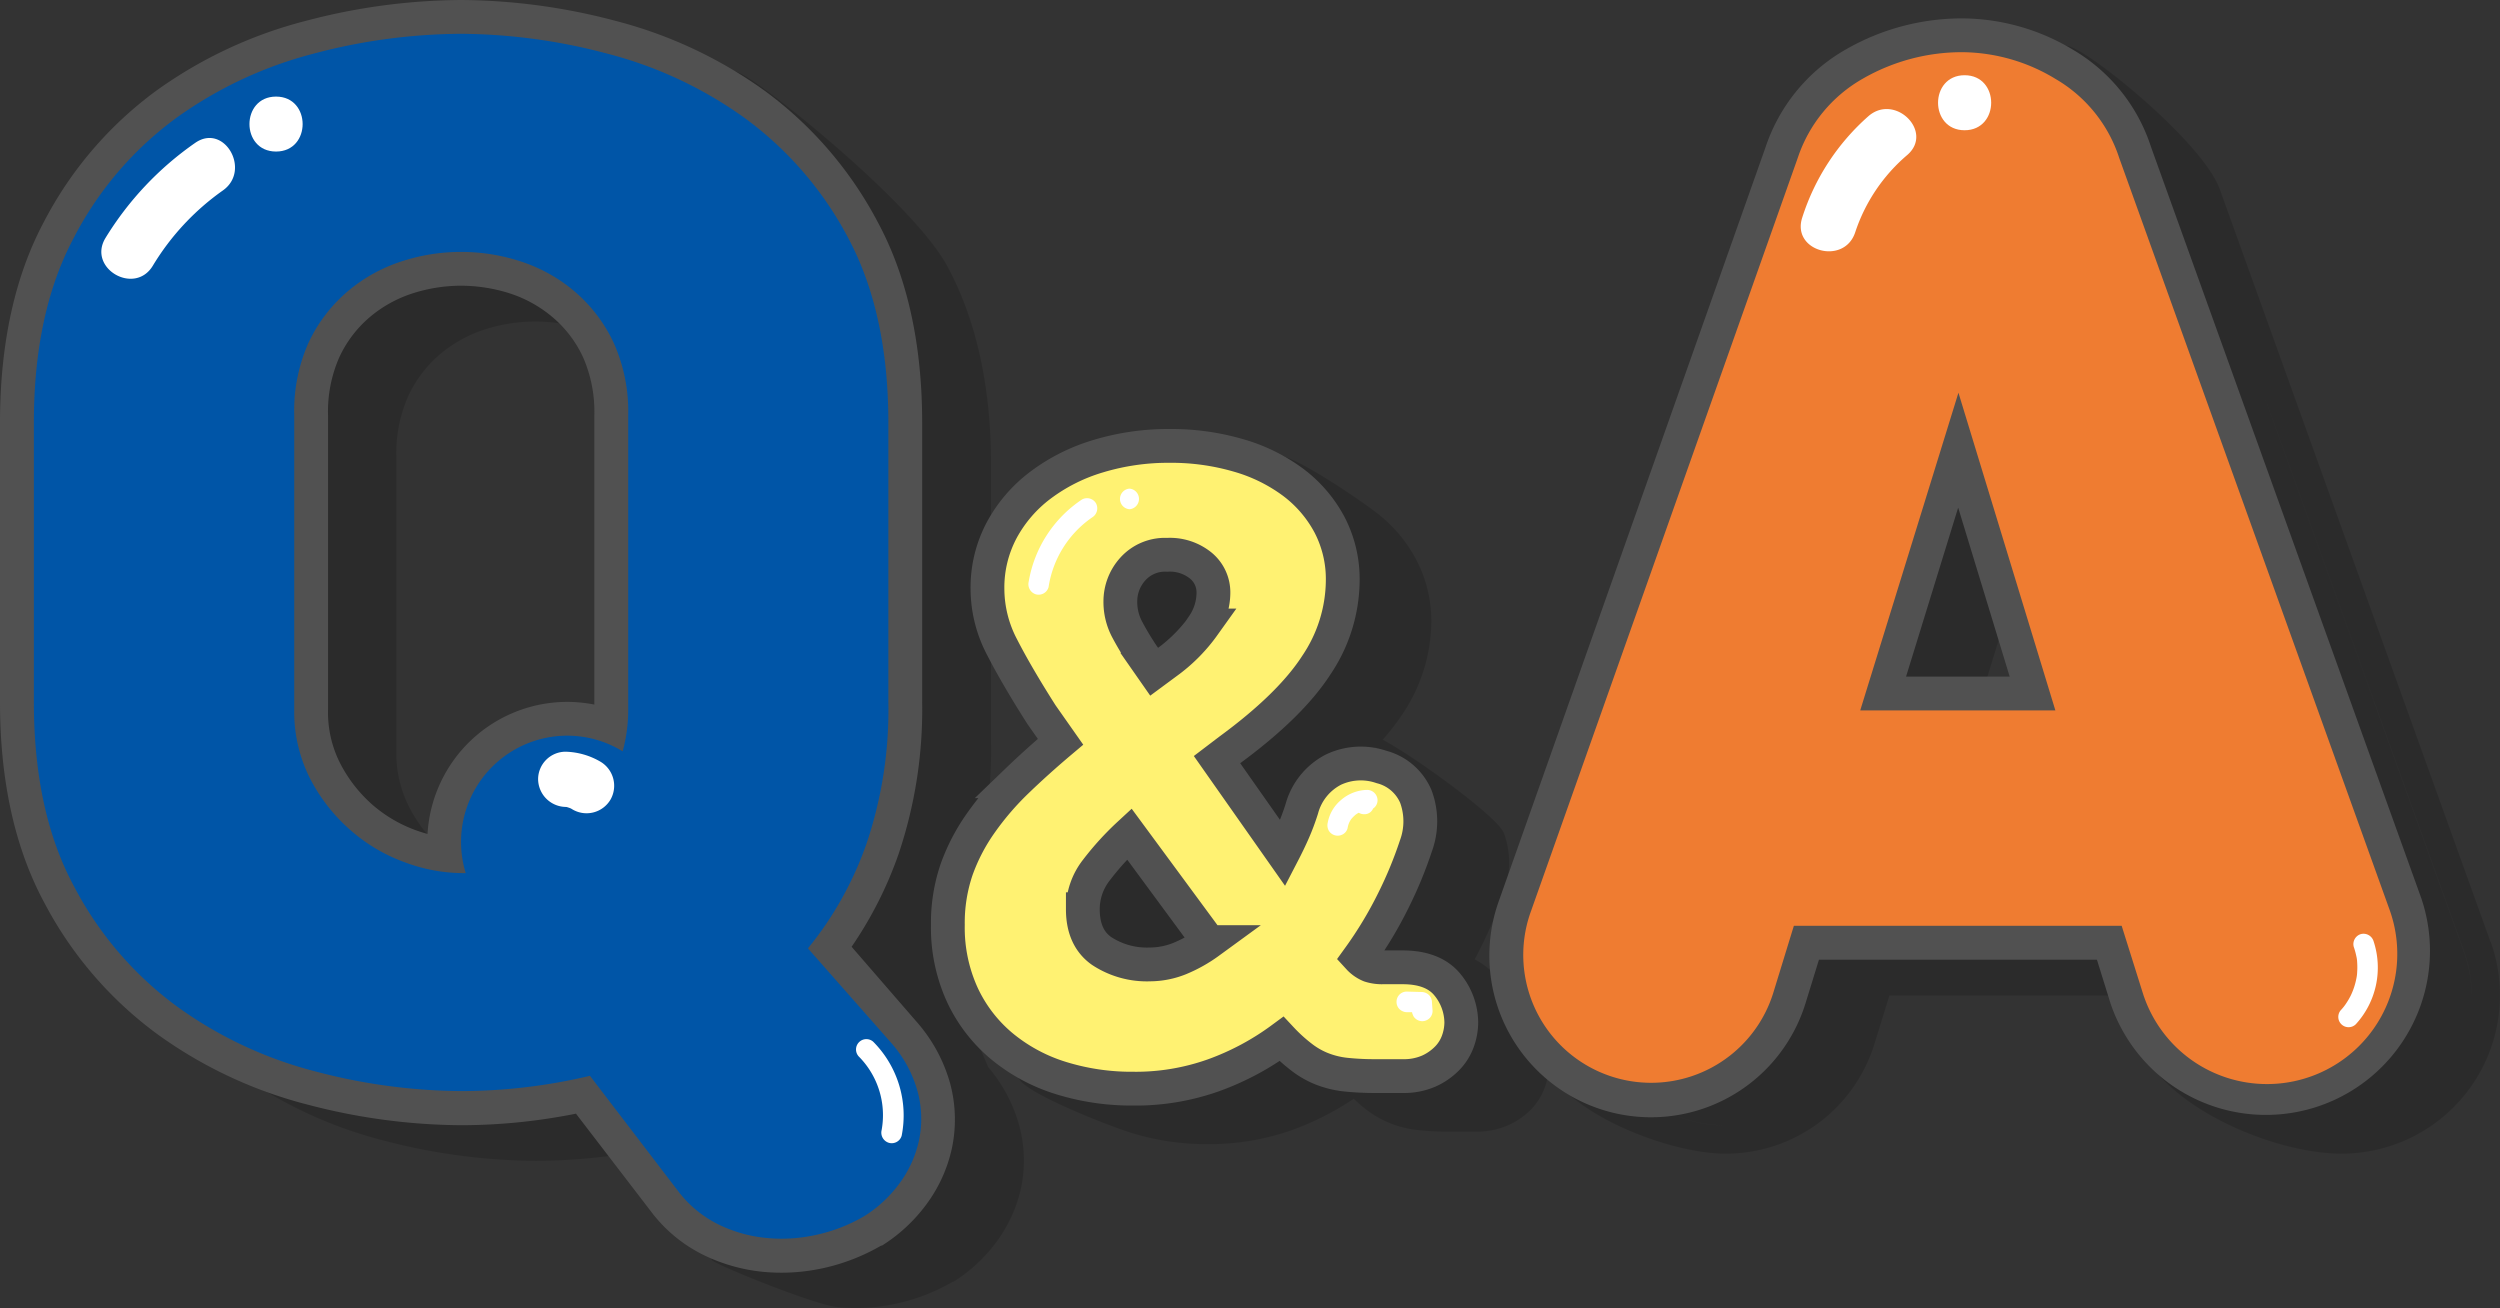<svg id="Layer_5" data-name="Layer 5" xmlns="http://www.w3.org/2000/svg" viewBox="0 0 369.86 193.55"><rect x="0" y="0" width="369.86" height="193.55" fill="#333333" stroke="none"/><defs><style>.cls-1{opacity:0.15;}.cls-2{fill:#0055a7;}.cls-3{fill:#515151;}.cls-4{fill:#fff272;stroke:#515151;stroke-miterlimit:10;stroke-width:5px;}.cls-5{fill:#ef7c31;}.cls-6{fill:#fff;}</style></defs><path class="cls-1" d="M23.69,124.52l0,0,0,0L16.5,108c2.94-4.12,2.29-4,4.14-9.14a66.2,66.2,0,0,0,3.45-22.26V35.3c0-11.47-2.17-21.31-6.44-29.25S-2.89-15.46-9.54-20.28s-3.15-1-11.1-3.1A90.28,90.28,0,0,0-43.3-26.44a90.88,90.88,0,0,0-22.85,3.06A65.26,65.26,0,0,0-88-13.09,55.17,55.17,0,0,0-104.36,6.07c-4.21,7.94-6.34,17.77-6.34,29.23V76.62c0,11.47,2.17,21.31,6.44,29.25A56.32,56.32,0,0,0-87.84,125,65,65,0,0,0-66,135.3a90.28,90.28,0,0,0,22.66,3.06,86.8,86.8,0,0,0,17.36-1.79l11.4,14.87c2,2.63-4.82.54-2,2S-1.64,159.73,1.38,160c.91.09,1.83.14,2.74.14a28.65,28.65,0,0,0,14.32-3.9l.06,0,.05,0a23.18,23.18,0,0,0,6.32-5.86,20.87,20.87,0,0,0,3.66-8,19.72,19.72,0,0,0-.23-9.09A22.29,22.29,0,0,0,23.69,124.52ZM19.88,79.06a63.41,63.41,0,0,1-2.19,15.27A63.41,63.41,0,0,0,19.88,79.06ZM-100.67,8a43.32,43.32,0,0,0-2.56,5.84A43.32,43.32,0,0,1-100.67,8Zm.09,95.86a45.46,45.46,0,0,1-3.62-9,45.46,45.46,0,0,0,3.62,9,57.52,57.52,0,0,0,4.93,7.67A57.52,57.52,0,0,1-100.58,103.89ZM-11-15.46q-2.56-1.21-5.25-2.17Q-13.52-16.67-11-15.46Zm-7.62,49.62A28.31,28.31,0,0,0-19.43,27,28.31,28.31,0,0,1-18.58,34.16Zm-28.9,63.06a27.55,27.55,0,0,1-2.8-.84A21.13,21.13,0,0,1-57,92.43,21.75,21.75,0,0,1-62,86a17.46,17.46,0,0,1-1.89-8.26V34.16a20.74,20.74,0,0,1,1.76-8.94,18.09,18.09,0,0,1,4.68-6.17,19.54,19.54,0,0,1,6.53-3.65,24.48,24.48,0,0,1,7.58-1.21,24.46,24.46,0,0,1,7.57,1.21,19.4,19.4,0,0,1,6.53,3.66,18.34,18.34,0,0,1,4.68,6.15,20.7,20.7,0,0,1,1.76,8.95V78a20.16,20.16,0,0,0-4.83-.6A19.91,19.91,0,0,0-47.48,97.22ZM-25.7-20.28a83.3,83.3,0,0,0-17.6-2A83.3,83.3,0,0,1-25.7-20.28Zm-8.73,31.71a22.81,22.81,0,0,1,5.6,2.71,22.81,22.81,0,0,0-5.6-2.71A28.28,28.28,0,0,0-43.3,10a28.24,28.24,0,0,0-8.87,1.42,22.82,22.82,0,0,0-3.15,1.28,22.82,22.82,0,0,1,3.15-1.28A28.24,28.24,0,0,1-43.3,10,28.28,28.28,0,0,1-34.43,11.43ZM-50.65-21.91A90.63,90.63,0,0,0-65.1-19.33,90.63,90.63,0,0,1-50.65-21.91ZM-65.66,88A26.69,26.69,0,0,0-63,92.12,27.49,27.49,0,0,1-65.67,88a22.14,22.14,0,0,1-1-2.34A20.33,20.33,0,0,0-65.66,88Zm.75,43.31a94.93,94.93,0,0,0,10.3,2.08A94.93,94.93,0,0,1-64.91,131.26Zm13.21-30.95a25.75,25.75,0,0,0,7.4,1.58A25.75,25.75,0,0,1-51.7,100.31Zm24.11-18.73a15.47,15.47,0,0,1,3.28.35A15.47,15.47,0,0,0-27.59,81.58Zm3.35,50.34h0l13,17ZM4.12,156H3.83c.56,0,1.12,0,1.68,0C5.05,156,4.58,156,4.12,156Z" transform="translate(122.53 33.38)"/><path class="cls-1" d="M93.65,108l-.57,5.74-.54,0a60.44,60.44,0,0,0,4-6.93A64.49,64.49,0,0,0,100,98.52a12.61,12.61,0,0,0-.06-8.71C98.78,87.09,83.78,76.4,80.64,75.42s6.93,8,4.25,9.28a11.29,11.29,0,0,0-5.8,7,31.93,31.93,0,0,1-1.16,3.12l-6.53-9.3.21-.16c6.16-4.53,10.66-9,13.39-13.15a24.84,24.84,0,0,0,4.23-13.63A19.49,19.49,0,0,0,87,49.43a21.17,21.17,0,0,0-5.94-7c-2.46-1.88-10.39-7.31-13.76-8.32s-2,2.48-5.84,2.48a37.88,37.88,0,0,0-11.16,1.61,29.46,29.46,0,0,0-9.19,4.6,23,23,0,0,0-6.31,7.32,20.36,20.36,0,0,0-2.36,9.76,20.69,20.69,0,0,0,2.4,9.5c1.46,2.86,3.46,6.27,5.94,10.12l1.76,2.52c-1.8,1.56-3.52,3.14-5.13,4.69a44.57,44.57,0,0,0-5.56,6.47,30.62,30.62,0,0,0-3.83,7.43,26.81,26.81,0,0,0-1.42,8.91A26.09,26.09,0,0,0,29,120.86c1.56,3.29-2.77,3.9-.06,6.15s12.36,6.1,15.92,7.22a37.41,37.41,0,0,0,11.22,1.66,36.54,36.54,0,0,0,12.67-2.13,42.49,42.49,0,0,0,9-4.58,22.33,22.33,0,0,0,1.89,1.63,14.64,14.64,0,0,0,3.52,2,15.48,15.48,0,0,0,4.06,1,40.92,40.92,0,0,0,4.72.23h4a11.28,11.28,0,0,0,4.77-1,11,11,0,0,0,3.34-2.35,9.13,9.13,0,0,0,2-3.29,10.59,10.59,0,0,0,.6-3.39,11,11,0,0,0-2.51-6.92C102.46,114.9,97.33,108,93.65,108ZM62.2,112.6h0a9.91,9.91,0,0,1-3.62.73,10.22,10.22,0,0,1-6-1.57c-1.27-.89-1.88-2.35-1.88-4.46,0-1.64,4.55.16,5.61-1.25.85-1.13-2.18-5.56-1-6.72l9,12.27A17,17,0,0,1,62.2,112.6Zm2.53-48.46h0a22,22,0,0,1-4.49,4.62l-.54.41-.46-.66a41.36,41.36,0,0,1-2.16-3.61,6.43,6.43,0,0,1-.73-3.13,5,5,0,0,1,1.32-3.44,4.31,4.31,0,0,1,3.51-1.39A5.26,5.26,0,0,1,64.77,58a3.09,3.09,0,0,1,1.13,2.44A6.58,6.58,0,0,1,64.73,64.14Z" transform="translate(122.53 33.38)"/><path class="cls-1" d="M245.92,105.94l-40-111.2c-2.09-6.09-15.24-17.26-20.55-20.4-5.1-3-1.09,1.94-6.61,1.94a33.64,33.64,0,0,0-16.67,4.41,25.26,25.26,0,0,0-11.6,14L110.94,106.5c-2.54,7.16-7.92,13.41-3.53,19.62s17.7,11.18,25.3,11.18A23,23,0,0,0,154.8,121L157,113.9h42.34l-5.71,6.35c3.08,9.82,20,17.05,30.26,17.05a23.44,23.44,0,0,0,22.06-31.36ZM191.65-16.15c-.68-.36-1.35-.69-2-1C190.3-16.84,191-16.51,191.65-16.15ZM114.84,108a19,19,0,0,0-1.06,6.77A19,19,0,0,1,114.84,108Zm11,23.83a18.9,18.9,0,0,0,6.87,1.27A18.9,18.9,0,0,1,125.84,131.85ZM171.6-18.65a28.46,28.46,0,0,0-3.21,1A28.46,28.46,0,0,1,171.6-18.65Zm-2.25,92.31,8.84-28.59,8.72,28.59Zm8.87-42.81h0l14.34,47Zm14.43-46.43a21.2,21.2,0,0,1,3.1,2.22A21.2,21.2,0,0,0,192.65-15.58ZM243.14,114.1a19.58,19.58,0,0,0-.63-5c-.15-.57-.32-1.13-.53-1.7L211.17,21.64,242,107.35c.21.57.38,1.13.53,1.7A19.58,19.58,0,0,1,243.14,114.1Z" transform="translate(122.53 33.38)"/><path class="cls-2" d="M-6.9,152.38c-.85,0-1.71,0-2.56-.13a23,23,0,0,1-8-2.33,19.32,19.32,0,0,1-6.72-5.62l-12.05-15.71a85.4,85.4,0,0,1-18,2,88.76,88.76,0,0,1-22.23-3,63.61,63.61,0,0,1-21.31-10A54.63,54.63,0,0,1-113.79,99C-117.93,91.27-120,81.69-120,70.5V29.18C-120,18-118,8.43-113.89.74A53.58,53.58,0,0,1-98-17.85a63.32,63.32,0,0,1,21.31-10,88.92,88.92,0,0,1,22.42-3,88.34,88.34,0,0,1,22.24,3,63.41,63.41,0,0,1,21.31,10A54.47,54.47,0,0,1,5.16.72C9.3,8.42,11.4,18,11.4,29.18V70.5A64.74,64.74,0,0,1,8.05,92.2,55.21,55.21,0,0,1,.27,106.84l11.07,12.59a20.74,20.74,0,0,1,4.32,8.1,17.92,17.92,0,0,1,.21,8.32,19,19,0,0,1-3.36,7.38,21.4,21.4,0,0,1-5.87,5.44,26.68,26.68,0,0,1-7.76,3.06,26.4,26.4,0,0,1-5.78.65Zm-47.42-146a26.27,26.27,0,0,0-8.09,1.29,21.28,21.28,0,0,0-7.09,4,19.93,19.93,0,0,0-5.11,6.72,22.28,22.28,0,0,0-1.93,9.68V71.64a19.29,19.29,0,0,0,2.08,9,23.33,23.33,0,0,0,5.36,6.91,22.75,22.75,0,0,0,7.24,4.26,25,25,0,0,0,5.15,1.29,18.25,18.25,0,0,1-.11-2A18.23,18.23,0,0,1-38.61,73a18.19,18.19,0,0,1,6.37,1.16,20.39,20.39,0,0,0,.15-2.48V28.05A22.31,22.31,0,0,0-34,18.37a19.93,19.93,0,0,0-5.11-6.72,21.28,21.28,0,0,0-7.09-4A26.34,26.34,0,0,0-54.32,6.39Z" transform="translate(122.53 33.38)"/><path class="cls-3" d="M-54.32-28.38a85.64,85.64,0,0,1,21.61,2.93,60.77,60.77,0,0,1,20.48,9.62A52,52,0,0,1,3,1.91Q8.9,13,8.9,29.18V70.5A61.82,61.82,0,0,1,5.69,91.36,51.32,51.32,0,0,1-3,106.93L9.47,121.08a18.11,18.11,0,0,1,3.77,7.08,15.43,15.43,0,0,1,.19,7.17,16.58,16.58,0,0,1-2.92,6.41,18.84,18.84,0,0,1-5.19,4.81,24.2,24.2,0,0,1-7,2.74,23.81,23.81,0,0,1-5.22.59,22.73,22.73,0,0,1-2.33-.12,20.53,20.53,0,0,1-7.17-2.07,16.91,16.91,0,0,1-5.85-4.91l-13-17a82.94,82.94,0,0,1-19.06,2.26,86,86,0,0,1-21.6-2.92,60.6,60.6,0,0,1-20.48-9.63,51.75,51.75,0,0,1-15.19-17.74q-5.94-11-5.94-27.27V29.18q0-16.23,5.85-27.27A51,51,0,0,1-96.59-15.83a60.77,60.77,0,0,1,20.48-9.62,86.29,86.29,0,0,1,21.79-2.93m0,124.17c.23,0,.46,0,.69,0a15.78,15.78,0,0,1-.69-4.59A15.72,15.72,0,0,1-38.61,75.46a15.67,15.67,0,0,1,8.2,2.32,23.35,23.35,0,0,0,.82-6.14V28.05a24.76,24.76,0,0,0-2.17-10.76,22.45,22.45,0,0,0-5.76-7.55,23.47,23.47,0,0,0-7.93-4.43,28.24,28.24,0,0,0-8.87-1.42,28.22,28.22,0,0,0-8.86,1.42,23.47,23.47,0,0,0-7.93,4.43,22.45,22.45,0,0,0-5.76,7.55A24.76,24.76,0,0,0-79,28.05V71.64a21.77,21.77,0,0,0,2.36,10.19,25.75,25.75,0,0,0,6,7.64,25,25,0,0,0,8,4.72,24.63,24.63,0,0,0,8.39,1.6m0-129.17a91.56,91.56,0,0,0-23.05,3.09A65.89,65.89,0,0,0-99.52-19.88,56.13,56.13,0,0,0-116.1-.43c-4.27,8.05-6.43,18-6.43,29.61V70.5c0,11.61,2.2,21.58,6.54,29.64a56.9,56.9,0,0,0,16.66,19.42A65.7,65.7,0,0,0-77.18,130a91,91,0,0,0,22.86,3.09,86.88,86.88,0,0,0,17-1.71l11.1,14.47a21.72,21.72,0,0,0,7.58,6.34,25.84,25.84,0,0,0,8.9,2.58c.94.09,1.89.14,2.83.14a28.88,28.88,0,0,0,6.32-.71,29.73,29.73,0,0,0,8.42-3.3l.06,0,.06,0a24.1,24.1,0,0,0,6.55-6.07,21.63,21.63,0,0,0,3.8-8.34,20.62,20.62,0,0,0-.23-9.46,23.19,23.19,0,0,0-4.78-9l0,0,0,0L3.46,106.69A58,58,0,0,0,10.4,93,67.1,67.1,0,0,0,13.9,70.5V29.18C13.9,17.57,11.7,7.6,7.36-.46A57.07,57.07,0,0,0-9.3-19.88,65.89,65.89,0,0,0-31.45-30.29a90.92,90.92,0,0,0-22.87-3.09ZM-59.28,90c-.57-.16-1.15-.34-1.73-.55a20.34,20.34,0,0,1-6.44-3.79,20.89,20.89,0,0,1-4.79-6.18A16.62,16.62,0,0,1-74,71.64V28.05a19.91,19.91,0,0,1,1.68-8.6,17.36,17.36,0,0,1,4.47-5.89,18.62,18.62,0,0,1,6.25-3.5,23.5,23.5,0,0,1,7.32-1.17A23.86,23.86,0,0,1-47,10.06a18.74,18.74,0,0,1,6.25,3.51,17.23,17.23,0,0,1,4.47,5.88,20,20,0,0,1,1.68,8.6V70.86a20.76,20.76,0,0,0-4-.4A20.73,20.73,0,0,0-59.28,90Z" transform="translate(122.53 33.38)"/><path class="cls-4" d="M85,109.73H82.07a5.84,5.84,0,0,1-1.94-.27,4.59,4.59,0,0,1-1.63-1.14,59.35,59.35,0,0,0,5.14-8.54,60.9,60.9,0,0,0,3.3-8,10.53,10.53,0,0,0,0-7.31,7.58,7.58,0,0,0-5.08-4.38,9.45,9.45,0,0,0-7.09.38,9.21,9.21,0,0,0-4.7,5.79,33.44,33.44,0,0,1-1.25,3.35c-.47,1.08-1,2.17-1.56,3.25L57.52,79l1.84-1.4q9-6.6,12.87-12.6a22.63,22.63,0,0,0,3.89-12.5,17.4,17.4,0,0,0-1.94-8.22A19,19,0,0,0,68.82,38a25.1,25.1,0,0,0-8.11-4,35.41,35.41,0,0,0-10.22-1.41,35.73,35.73,0,0,0-10.55,1.52A27,27,0,0,0,31.4,38.4a20.48,20.48,0,0,0-5.73,6.65,18.07,18.07,0,0,0-2.11,8.76,18.6,18.6,0,0,0,2.16,8.55q2.16,4.22,5.84,10l2.81,4q-3.45,2.91-6.49,5.84a42.67,42.67,0,0,0-5.29,6.16A28.47,28.47,0,0,0,19,95.24a24.44,24.44,0,0,0-1.3,8.22,23.9,23.9,0,0,0,2.16,10.38,21.91,21.91,0,0,0,5.9,7.62,25.55,25.55,0,0,0,8.7,4.66,35.25,35.25,0,0,0,10.6,1.56,34.33,34.33,0,0,0,12-2,39.59,39.59,0,0,0,10-5.35A24.28,24.28,0,0,0,70,123a12.36,12.36,0,0,0,3,1.73,13.48,13.48,0,0,0,3.51.87,41.15,41.15,0,0,0,4.49.22h4a9.23,9.23,0,0,0,3.9-.76,8.89,8.89,0,0,0,2.7-1.9,7,7,0,0,0,1.57-2.54,8.3,8.3,0,0,0,.49-2.7,8.92,8.92,0,0,0-2.06-5.63C90.22,110.6,88,109.73,85,109.73Zm-33-1.3a11.94,11.94,0,0,1-4.38.87,12.18,12.18,0,0,1-7.19-2q-2.76-1.95-2.76-6.16a9.36,9.36,0,0,1,2-5.79A41.77,41.77,0,0,1,44.54,90l11.79,16A20.93,20.93,0,0,1,52,108.43Zm3.52-49.27a23.83,23.83,0,0,1-5,5.14L48.22,66l-1.73-2.48a42.58,42.58,0,0,1-2.27-3.79,8.66,8.66,0,0,1-1-4.11,7.13,7.13,0,0,1,1.84-4.81,6.39,6.39,0,0,1,5.09-2.11,7.25,7.25,0,0,1,5,1.62,5.12,5.12,0,0,1,1.84,4A8.66,8.66,0,0,1,55.47,59.16Z" transform="translate(122.53 33.38)"/><path class="cls-5" d="M212.85,129.51a21.66,21.66,0,0,1-20.75-15.23l-2.57-8.17H144.71l-2.53,8.25a21.42,21.42,0,1,1-40.67-13.42L141.07-10.83A23.69,23.69,0,0,1,151.92-24a32.07,32.07,0,0,1,15.85-4.19,29.52,29.52,0,0,1,15.15,4.31,23.54,23.54,0,0,1,10.43,13l40,111.2a21.77,21.77,0,0,1-20.48,29.12ZM178.17,69.22l-11-36-11.12,36Z" transform="translate(122.53 33.38)"/><path class="cls-3" d="M167.77-25.66a26.89,26.89,0,0,1,13.87,4A21,21,0,0,1,191-10l40,111.23A19.26,19.26,0,0,1,212.85,127h0a19.26,19.26,0,0,1-18.37-13.48l-3.12-9.93h-48.5l-3.07,10a18.92,18.92,0,1,1-35.93-11.86L143.43-10a21.14,21.14,0,0,1,9.72-11.79,29.37,29.37,0,0,1,14.62-3.87M152.68,71.72h28.87l-14.34-47-14.53,47M167.77-30.66a34.51,34.51,0,0,0-17.07,4.51,26.15,26.15,0,0,0-12,14.47L99.15,100.1a23.92,23.92,0,1,0,45.42,15l2-6.49h41.13l2,6.43a24.26,24.26,0,1,0,46-15.49l-40-111.19A25.91,25.91,0,0,0,184.19-26a32,32,0,0,0-16.42-4.66Zm-8.31,97.38,7.71-25,7.62,25Z" transform="translate(122.53 33.38)"/><path class="cls-6" d="M-93.67-12.23A47,47,0,0,0-106.92,1.82c-2.73,4.48,4.31,8.58,7,4.11A37,37,0,0,1-89.56-5.2C-85.31-8.19-89.37-15.25-93.67-12.23Z" transform="translate(122.53 33.38)"/><path class="cls-6" d="M-81.69-19.09c-5.24,0-5.25,8.13,0,8.13S-76.45-19.09-81.69-19.09Z" transform="translate(122.53 33.38)"/><path class="cls-6" d="M-33.66,79.33a10.77,10.77,0,0,0-5.19-1.5,4.08,4.08,0,0,0-4.07,4.06A4.15,4.15,0,0,0-38.85,86h0c.19,0,.39.09.58.15s.32.15.47.24A4.11,4.11,0,0,0-32.2,84.9,4.14,4.14,0,0,0-33.66,79.33Z" transform="translate(122.53 33.38)"/><path class="cls-6" d="M153.89-16.19a33.57,33.57,0,0,0-9.79,15c-1.63,5,6.22,7.13,7.84,2.17a25.55,25.55,0,0,1,7.71-11.44C163.6-13.89,157.82-19.62,153.89-16.19Z" transform="translate(122.53 33.38)"/><path class="cls-6" d="M168.12-22.25c-5.23,0-5.24,8.14,0,8.14S173.37-22.25,168.12-22.25Z" transform="translate(122.53 33.38)"/><path class="cls-6" d="M39.61,41.07a1.54,1.54,0,0,0-2.09-.54,18.26,18.26,0,0,0-7.86,12.14,1.57,1.57,0,0,0,1.07,1.88,1.53,1.53,0,0,0,1.87-1.07,15.31,15.31,0,0,1,6.46-10.32A1.57,1.57,0,0,0,39.61,41.07Z" transform="translate(122.53 33.38)"/><path class="cls-6" d="M44.57,38.91a1.53,1.53,0,0,0,0,3.05A1.53,1.53,0,0,0,44.57,38.91Z" transform="translate(122.53 33.38)"/><path class="cls-6" d="M6.66,120.74A1.53,1.53,0,0,0,4.5,122.9a12.32,12.32,0,0,1,3.4,10.92A1.57,1.57,0,0,0,9,135.7a1.53,1.53,0,0,0,1.87-1.07A15.47,15.47,0,0,0,6.66,120.74Z" transform="translate(122.53 33.38)"/><path class="cls-6" d="M228.63,105.88a1.56,1.56,0,0,0-1.87-1.07,1.55,1.55,0,0,0-1.07,1.88,10.51,10.51,0,0,1,.37,1.33,4.73,4.73,0,0,1,.14,1,10.74,10.74,0,0,1,0,1.39,5.71,5.71,0,0,1-.15,1.12,10.09,10.09,0,0,1-.78,2.33,9.73,9.73,0,0,1-.65,1.13,6.93,6.93,0,0,1-.77,1,1.52,1.52,0,0,0,2.16,2.15A12.43,12.43,0,0,0,228.63,105.88Z" transform="translate(122.53 33.38)"/><path class="cls-6" d="M81.27,85a1.55,1.55,0,0,0-1.53-1.52A6.1,6.1,0,0,0,75.84,85a5.72,5.72,0,0,0-1.94,3.33,1.65,1.65,0,0,0,.15,1.17,1.54,1.54,0,0,0,2.09.55,1.45,1.45,0,0,0,.7-.91,3.05,3.05,0,0,1,.56-1.37,5.61,5.61,0,0,1,.65-.64,4,4,0,0,1,.44-.27,1.53,1.53,0,0,0,.8.22,1.37,1.37,0,0,0,1.32-.84A1.46,1.46,0,0,0,81.27,85Z" transform="translate(122.53 33.38)"/><path class="cls-6" d="M89.32,114.91a1.55,1.55,0,0,0-.44-1.08,1.62,1.62,0,0,0-1.08-.45l-2.2-.06a1.5,1.5,0,0,0-1.52,1.52,1.49,1.49,0,0,0,.44,1.08,1.62,1.62,0,0,0,1.08.45l.78,0a1,1,0,0,0,.12.39,1.11,1.11,0,0,0,.31.49,1.53,1.53,0,0,0,1.08.45,1.57,1.57,0,0,0,1.08-.45,1.5,1.5,0,0,0,.44-1.08Z" transform="translate(122.53 33.38)"/></svg>